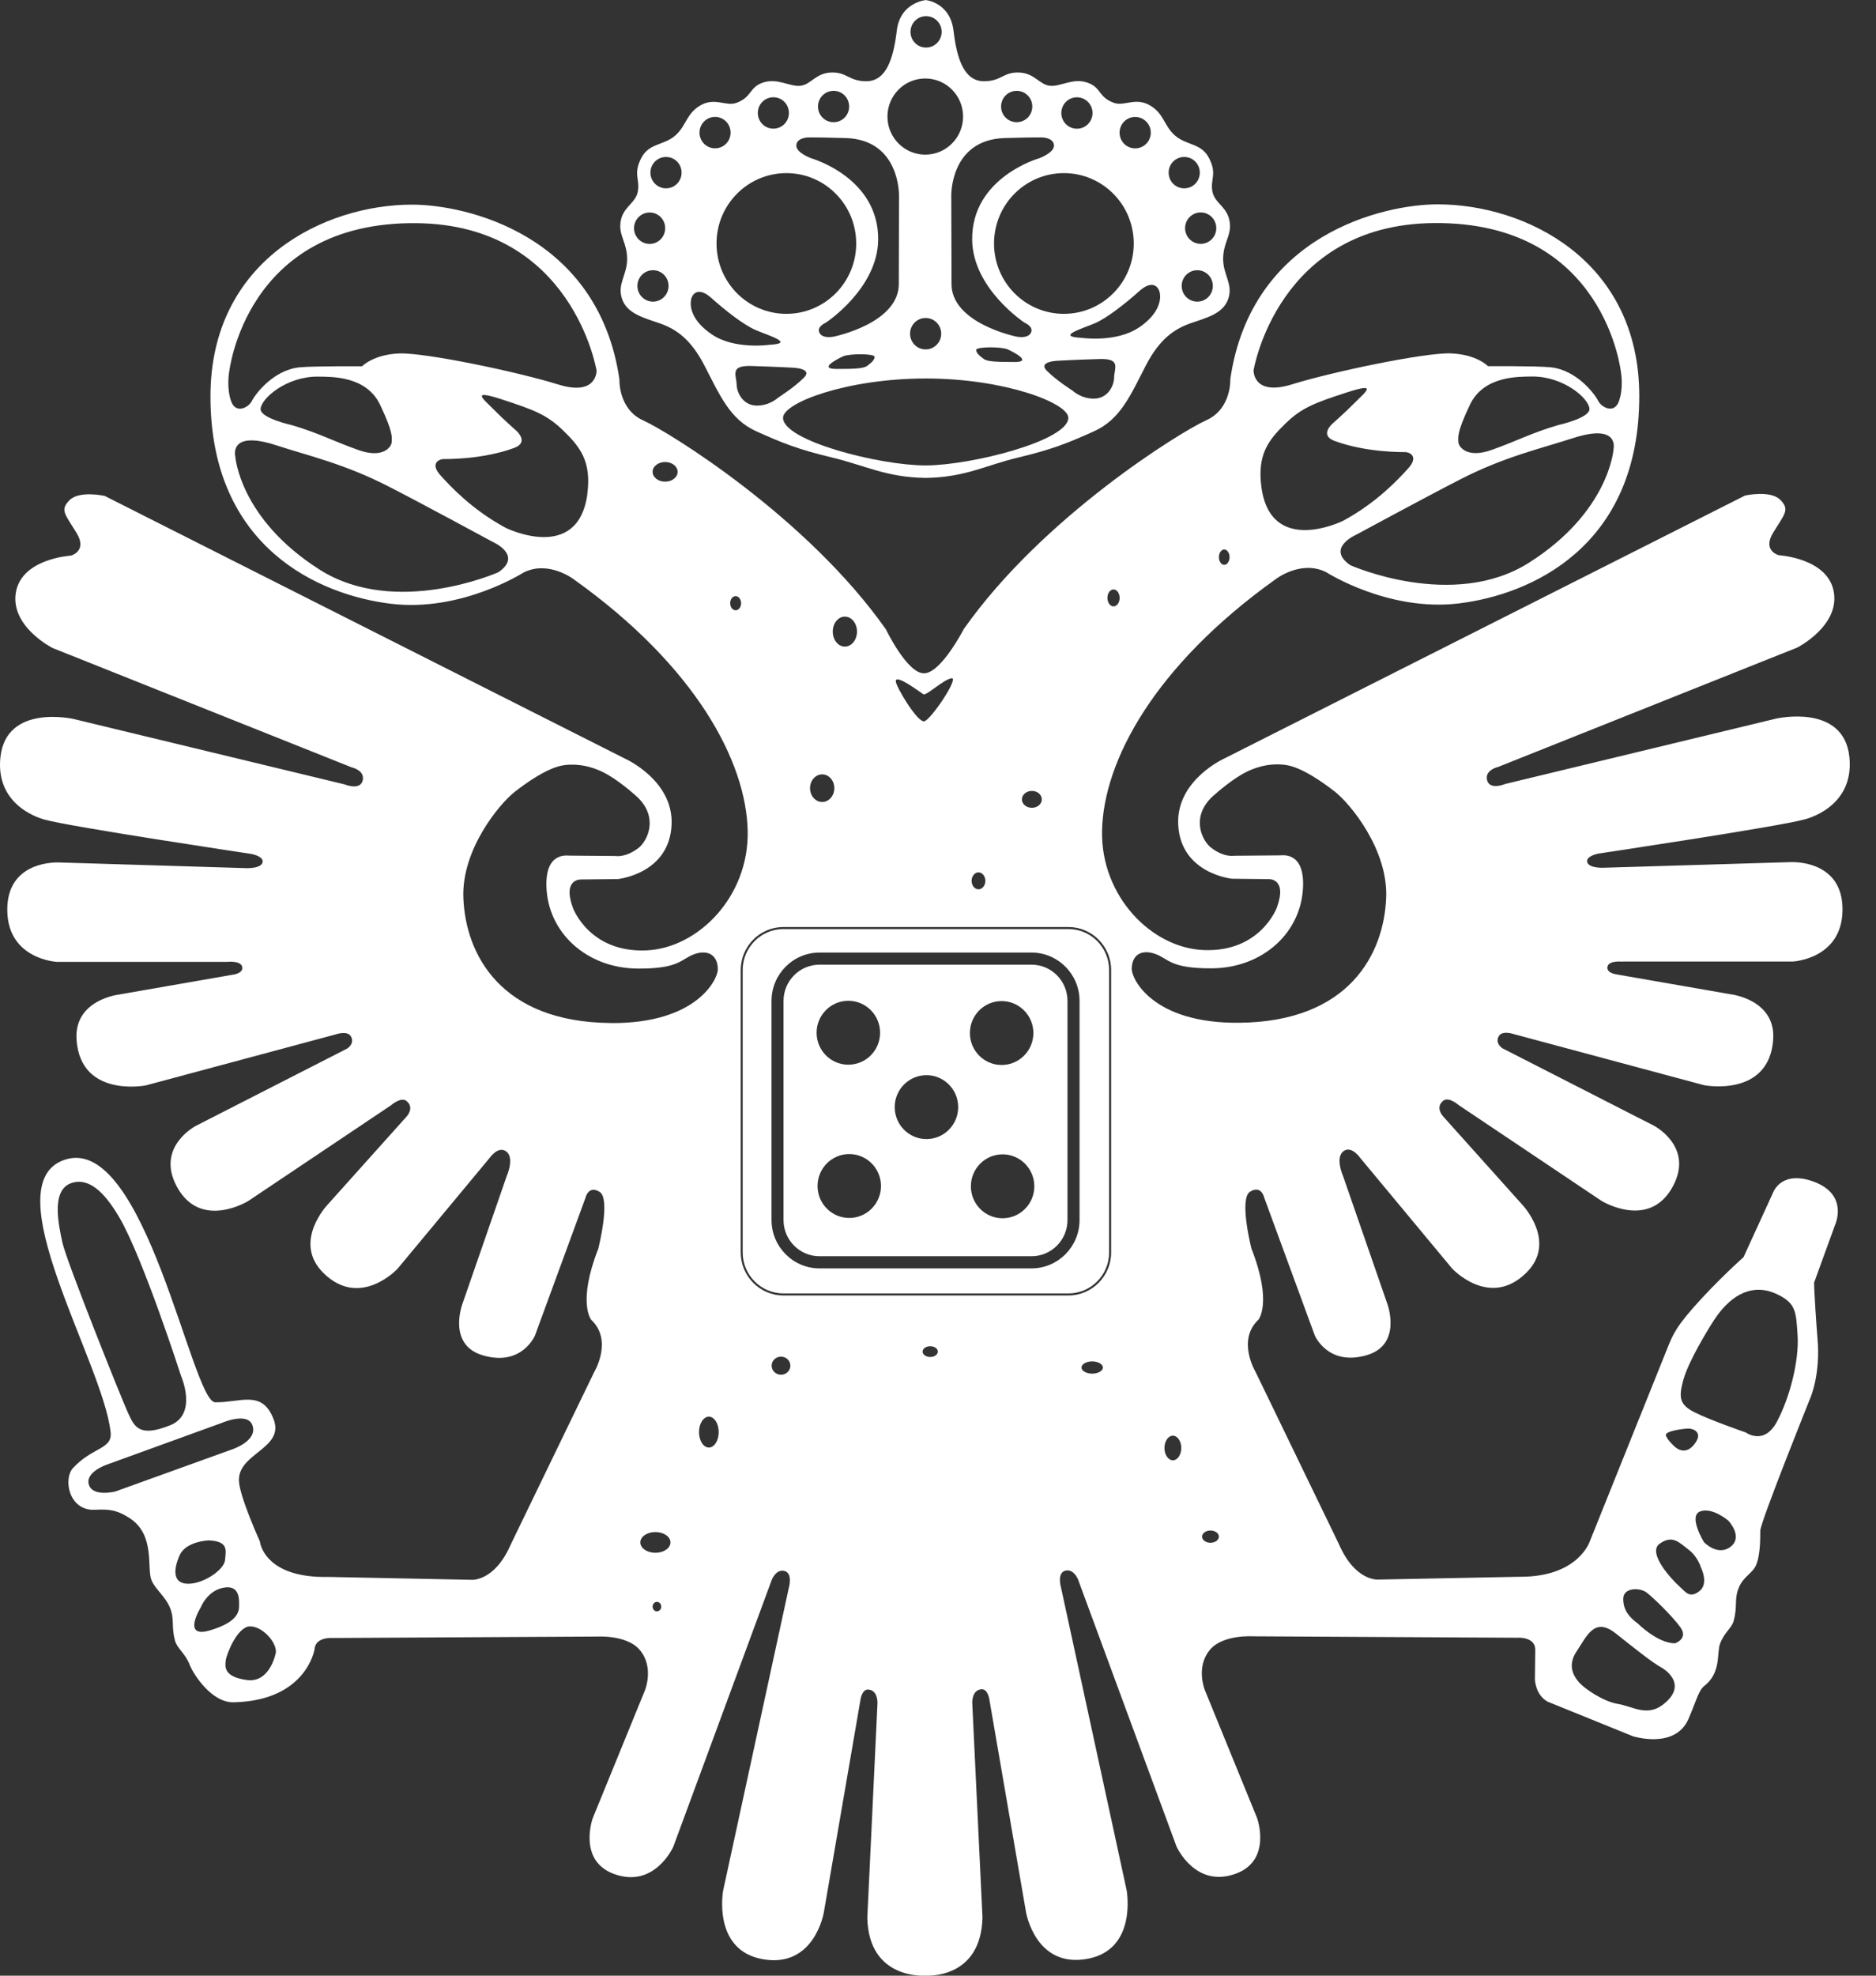 <svg width="38" height="40" viewBox="0 0 38 40" fill="none" xmlns="http://www.w3.org/2000/svg">
<rect x="0" y="0" width="38" height="40" fill="#333333" stroke="none"/>
<path d="M20.895 19.531H16.6C16.198 19.531 15.871 19.86 15.871 20.265V24.702C15.871 25.106 16.198 25.434 16.6 25.434H20.895C21.297 25.434 21.623 25.105 21.623 24.702V20.265C21.623 19.86 21.297 19.531 20.895 19.531ZM17.184 20.262C17.539 20.262 17.827 20.552 17.827 20.909C17.827 21.267 17.539 21.556 17.184 21.556C16.829 21.556 16.541 21.267 16.541 20.909C16.541 20.552 16.829 20.262 17.184 20.262ZM17.202 24.659C16.848 24.659 16.56 24.369 16.56 24.012C16.56 23.655 16.848 23.365 17.202 23.365C17.557 23.365 17.845 23.655 17.845 24.012C17.845 24.369 17.557 24.659 17.202 24.659ZM18.766 23.062C18.411 23.062 18.123 22.772 18.123 22.415C18.123 22.058 18.411 21.768 18.766 21.768C19.121 21.768 19.409 22.058 19.409 22.415C19.409 22.772 19.121 23.062 18.766 23.062ZM20.289 20.268C20.644 20.268 20.932 20.558 20.932 20.915C20.932 21.272 20.644 21.562 20.289 21.562C19.934 21.562 19.646 21.272 19.646 20.915C19.646 20.558 19.933 20.268 20.289 20.268ZM20.308 24.665C19.953 24.665 19.666 24.375 19.666 24.018C19.666 23.661 19.953 23.371 20.308 23.371C20.663 23.371 20.951 23.661 20.951 24.018C20.951 24.375 20.663 24.665 20.308 24.665Z" fill="white"/>
<path d="M24.913 4.536C24.889 4.189 24.604 4.129 24.558 3.876C24.513 3.623 24.655 3.531 24.495 3.21C24.335 2.888 24.034 2.953 23.793 2.737C23.577 2.543 23.577 2.304 23.302 2.139C22.999 1.957 22.776 2.162 22.559 2.081C22.244 1.964 22.309 1.773 22.033 1.675C21.734 1.568 21.485 1.759 21.268 1.737C21.05 1.714 20.96 1.48 20.64 1.468C20.32 1.457 20.285 1.645 19.931 1.645C19.531 1.645 19.382 1.196 19.314 0.621C19.246 0.046 18.75 0.001 18.75 0.001H18.755C18.755 0.001 18.233 0.045 18.165 0.621C18.097 1.196 17.948 1.644 17.548 1.645C17.193 1.645 17.158 1.457 16.838 1.468C16.519 1.479 16.428 1.714 16.211 1.737C15.994 1.76 15.745 1.569 15.445 1.675C15.17 1.774 15.235 1.964 14.919 2.082C14.702 2.163 14.48 1.958 14.177 2.14C13.902 2.305 13.902 2.543 13.685 2.738C13.444 2.954 13.143 2.888 12.984 3.21C12.824 3.532 12.965 3.624 12.92 3.877C12.875 4.13 12.59 4.191 12.565 4.538C12.548 4.79 12.703 4.925 12.703 5.247C12.703 5.569 12.497 5.753 12.6 6.052C12.703 6.351 13.035 6.432 13.365 6.547C13.697 6.662 13.994 6.869 14.268 7.398C14.581 8.001 14.782 8.491 15.319 8.732C15.856 8.974 16.176 9.101 16.85 9.262C17.524 9.423 17.947 9.664 18.747 9.676H18.75C19.55 9.665 19.954 9.423 20.629 9.262C21.303 9.101 21.623 8.974 22.16 8.732C22.697 8.491 22.899 8.001 23.211 7.398C23.486 6.868 23.783 6.662 24.114 6.546C24.446 6.431 24.776 6.351 24.879 6.051C24.982 5.753 24.776 5.569 24.776 5.246C24.776 4.923 24.931 4.789 24.914 4.537L24.913 4.536ZM13.159 4.302C13.333 4.302 13.474 4.444 13.474 4.62C13.474 4.796 13.334 4.938 13.159 4.938C12.984 4.938 12.843 4.796 12.843 4.62C12.843 4.444 12.985 4.302 13.159 4.302ZM13.227 6.107C13.053 6.107 12.911 5.965 12.911 5.789C12.911 5.613 13.052 5.471 13.227 5.471C13.402 5.471 13.542 5.613 13.542 5.789C13.542 5.965 13.401 6.107 13.227 6.107ZM13.491 3.813C13.317 3.813 13.175 3.672 13.175 3.495C13.175 3.319 13.316 3.178 13.491 3.178C13.666 3.178 13.806 3.319 13.806 3.495C13.806 3.672 13.665 3.813 13.491 3.813ZM22.994 2.368C23.168 2.368 23.31 2.51 23.31 2.686C23.31 2.862 23.169 3.004 22.994 3.004C22.819 3.004 22.678 2.862 22.678 2.686C22.678 2.51 22.819 2.368 22.994 2.368ZM22.965 4.93C22.965 5.716 22.332 6.354 21.55 6.354C20.768 6.354 20.135 5.717 20.135 4.93C20.135 4.142 20.768 3.505 21.55 3.505C22.332 3.505 22.965 4.142 22.965 4.93ZM21.814 1.97C21.988 1.97 22.13 2.112 22.13 2.288C22.13 2.464 21.989 2.606 21.814 2.606C21.639 2.606 21.498 2.464 21.498 2.288C21.498 2.112 21.639 1.97 21.814 1.97ZM20.594 1.839C20.768 1.839 20.91 1.98 20.91 2.157C20.91 2.333 20.769 2.474 20.594 2.474C20.419 2.474 20.278 2.333 20.278 2.157C20.278 1.98 20.419 1.839 20.594 1.839ZM20.354 2.795C21.063 2.775 21.132 2.784 21.132 2.784C21.132 2.784 21.357 2.796 21.349 2.956C21.341 3.096 21.054 3.203 21.054 3.203C21.054 3.203 19.679 3.587 19.692 4.854C19.702 5.846 20.755 6.534 20.755 6.534C20.755 6.534 20.949 6.614 20.88 6.741C20.812 6.867 20.585 6.814 20.585 6.814C20.585 6.814 19.248 6.543 19.274 5.726L19.269 3.971C19.269 3.971 19.236 2.827 20.354 2.795ZM20.543 7.329C20.206 7.329 20.003 7.323 19.929 7.269C19.855 7.214 19.774 7.153 19.774 7.085C19.774 7.017 20.267 7.017 20.409 7.072C20.409 7.072 20.976 7.33 20.544 7.33L20.543 7.329ZM18.758 0.327C18.933 0.327 19.074 0.469 19.074 0.645C19.074 0.821 18.933 0.963 18.758 0.963C18.583 0.963 18.443 0.821 18.443 0.645C18.443 0.469 18.583 0.327 18.758 0.327ZM18.742 1.589C19.165 1.589 19.508 1.934 19.508 2.36C19.508 2.786 19.165 3.131 18.742 3.131C18.319 3.131 17.976 2.786 17.976 2.36C17.976 1.934 18.319 1.589 18.742 1.589ZM19.065 6.756C19.065 6.931 18.925 7.074 18.75 7.074C18.575 7.074 18.434 6.932 18.434 6.756C18.434 6.58 18.575 6.438 18.75 6.438C18.925 6.438 19.065 6.58 19.065 6.756ZM16.885 1.839C17.059 1.839 17.2 1.98 17.2 2.157C17.2 2.333 17.06 2.474 16.885 2.474C16.71 2.474 16.569 2.333 16.569 2.157C16.569 1.98 16.71 1.839 16.885 1.839ZM16.348 2.784C16.348 2.784 16.416 2.775 17.126 2.795C18.244 2.826 18.21 3.971 18.21 3.971L18.206 5.726C18.231 6.543 16.895 6.814 16.895 6.814C16.895 6.814 16.668 6.867 16.6 6.741C16.532 6.614 16.726 6.534 16.726 6.534C16.726 6.534 17.779 5.845 17.788 4.854C17.801 3.588 16.427 3.203 16.427 3.203C16.427 3.203 16.139 3.097 16.131 2.956C16.123 2.795 16.349 2.784 16.349 2.784H16.348ZM17.716 7.226C17.716 7.294 17.635 7.355 17.561 7.41C17.487 7.464 17.284 7.47 16.947 7.47C16.515 7.47 17.082 7.212 17.082 7.212C17.223 7.157 17.716 7.157 17.716 7.225L17.716 7.226ZM15.665 1.969C15.84 1.969 15.98 2.111 15.98 2.287C15.98 2.463 15.84 2.605 15.665 2.605C15.491 2.605 15.35 2.463 15.35 2.287C15.35 2.111 15.491 1.969 15.665 1.969ZM15.929 3.505C16.71 3.505 17.343 4.142 17.343 4.93C17.343 5.717 16.71 6.354 15.929 6.354C15.147 6.354 14.514 5.717 14.514 4.93C14.514 4.142 15.148 3.505 15.929 3.505ZM14.484 2.367C14.659 2.367 14.799 2.509 14.799 2.685C14.799 2.861 14.659 3.003 14.484 3.003C14.31 3.003 14.169 2.861 14.169 2.685C14.169 2.509 14.309 2.367 14.484 2.367ZM13.996 6.078C14.023 5.928 14.158 5.806 14.414 6.037C14.671 6.268 15.055 6.574 15.306 6.682C15.556 6.791 16.123 6.954 15.583 6.981C15.583 6.981 14.886 7.082 14.429 6.777C13.99 6.485 13.976 6.191 13.997 6.077L13.996 6.078ZM15.333 8.212C15.07 8.212 14.928 7.98 14.921 7.783C14.914 7.587 14.78 7.396 15.218 7.41C15.657 7.423 16.035 7.443 16.035 7.443C16.035 7.443 16.48 7.45 16.284 7.647C16.088 7.844 15.764 8.049 15.764 8.049C15.764 8.049 15.595 8.212 15.332 8.212H15.333ZM18.747 9.423C17.809 9.423 15.861 8.924 15.861 8.459C15.861 8.153 17.158 7.663 18.754 7.663C20.349 7.663 21.64 8.16 21.64 8.459C21.64 8.924 19.665 9.423 18.747 9.423ZM22.568 7.643C22.561 7.84 22.419 8.071 22.156 8.071C21.893 8.071 21.724 7.908 21.724 7.908C21.724 7.908 21.4 7.703 21.204 7.506C21.008 7.309 21.454 7.302 21.454 7.302C21.454 7.302 21.831 7.281 22.27 7.269C22.709 7.255 22.574 7.446 22.567 7.643H22.568ZM23.061 6.636C22.603 6.941 21.907 6.84 21.907 6.84C21.367 6.813 21.934 6.65 22.184 6.542C22.433 6.433 22.818 6.127 23.075 5.896C23.332 5.665 23.467 5.787 23.494 5.937C23.514 6.051 23.5 6.345 23.062 6.637L23.061 6.636ZM23.672 3.495C23.672 3.32 23.812 3.178 23.988 3.178C24.163 3.178 24.303 3.319 24.303 3.495C24.303 3.672 24.163 3.813 23.988 3.813C23.812 3.813 23.672 3.672 23.672 3.495ZM24.252 6.107C24.077 6.107 23.936 5.965 23.936 5.789C23.936 5.613 24.077 5.471 24.252 5.471C24.427 5.471 24.567 5.613 24.567 5.789C24.567 5.965 24.427 6.107 24.252 6.107ZM24.321 4.937C24.147 4.937 24.005 4.795 24.005 4.619C24.005 4.443 24.146 4.301 24.321 4.301C24.496 4.301 24.637 4.443 24.637 4.619C24.637 4.795 24.496 4.937 24.321 4.937Z" fill="white"/>
<path d="M21.643 18.81H15.868C15.414 18.81 15.044 19.182 15.044 19.64V25.358C15.044 25.815 15.414 26.187 15.868 26.187H21.643C22.097 26.187 22.466 25.815 22.466 25.358V19.64C22.466 19.182 22.097 18.81 21.643 18.81ZM21.867 24.701C21.867 25.241 21.431 25.68 20.895 25.68H16.6C16.064 25.68 15.628 25.241 15.628 24.701V20.264C15.628 19.724 16.064 19.286 16.6 19.286H20.895C21.431 19.286 21.867 19.724 21.867 20.264V24.701Z" fill="white"/>
<path d="M32.862 19.467H36.319C36.319 19.467 37.294 19.418 37.321 18.453C37.345 17.59 36.638 17.452 36.29 17.454L32.462 17.569C32.462 17.569 32.138 17.577 32.149 17.426C32.156 17.323 32.377 17.282 32.377 17.282C32.377 17.282 36.035 16.735 36.548 16.591C36.548 16.591 37.569 16.366 37.461 15.326C37.347 14.233 35.976 14.549 35.976 14.549L30.491 15.872C30.491 15.872 30.165 16.01 30.12 15.785C30.079 15.584 30.348 15.527 30.348 15.527L36.404 13.111C36.404 13.111 37.261 12.679 37.146 11.989C37.032 11.299 36.032 11.241 36.032 11.241C36.032 11.241 35.689 11.155 35.919 10.781C36.147 10.407 36.261 10.32 36.061 10.119C35.861 9.918 35.347 10.033 35.347 10.033L24.807 15.353C24.807 15.353 23.835 15.784 23.865 16.676C23.899 17.686 24.954 17.791 24.954 17.791L25.696 17.799C25.696 17.799 26.082 17.775 25.865 18.372C25.865 18.372 25.535 19.283 24.379 19.235C23.323 19.192 22.296 18.142 22.323 16.819C22.351 15.41 23.38 13.483 25.836 11.729C25.836 11.729 26.35 11.326 26.864 11.585C26.864 11.585 28.12 12.39 29.549 12.217C30.977 12.045 33.205 11.095 33.205 8.019C33.205 5.258 30.891 4.137 29.12 4.137C28.035 4.137 25.35 4.74 24.921 7.674C24.921 7.674 24.95 8.277 24.435 8.508C23.921 8.738 21.122 10.463 19.523 12.735C19.523 12.735 19.06 13.632 18.717 13.632H18.715C18.372 13.632 17.945 12.742 17.945 12.742C16.346 10.471 13.547 8.745 13.033 8.514C12.519 8.285 12.547 7.68 12.547 7.68C12.118 4.747 9.433 4.143 8.348 4.143C6.577 4.143 4.263 5.265 4.263 8.026C4.263 11.103 6.491 12.052 7.919 12.224C9.347 12.397 10.604 11.592 10.604 11.592C11.118 11.333 11.632 11.736 11.632 11.736C14.089 13.49 15.117 15.417 15.145 16.826C15.172 18.149 14.145 19.198 13.088 19.242C11.934 19.289 11.604 18.38 11.604 18.38C11.386 17.782 11.773 17.806 11.773 17.806L12.514 17.798C12.514 17.798 13.57 17.693 13.604 16.683C13.634 15.792 12.661 15.36 12.661 15.36L2.122 10.041C2.122 10.041 1.608 9.925 1.408 10.127C1.207 10.328 1.322 10.415 1.55 10.789C1.778 11.162 1.436 11.249 1.436 11.249C1.436 11.249 0.436 11.307 0.321 11.997C0.207 12.687 1.064 13.119 1.064 13.119L7.12 15.535C7.12 15.535 7.389 15.591 7.348 15.793C7.303 16.017 6.977 15.88 6.977 15.88L1.492 14.557C1.492 14.557 0.123 14.24 0.008 15.333C-0.101 16.372 0.92 16.598 0.92 16.598C1.434 16.741 5.092 17.289 5.092 17.289C5.092 17.289 5.313 17.33 5.32 17.432C5.33 17.585 5.007 17.577 5.007 17.577L1.179 17.461C0.83 17.459 0.123 17.597 0.148 18.46C0.176 19.425 1.15 19.474 1.15 19.474H4.607C4.607 19.474 4.897 19.442 4.908 19.59C4.917 19.711 4.721 19.733 4.721 19.733L2.408 20.136C2.408 20.136 1.491 20.241 1.551 21.056C1.636 22.233 2.951 21.976 2.951 21.976L6.806 20.941C6.806 20.941 7.037 20.859 7.108 20.983C7.191 21.13 7.035 21.228 7.035 21.228L3.97 22.793C3.97 22.793 3.151 23.213 3.578 24.017C4.057 24.918 5.03 24.315 5.03 24.315L7.92 22.378C7.92 22.378 8.122 22.2 8.234 22.291C8.405 22.431 8.234 22.608 8.234 22.608L6.635 24.391C6.635 24.391 5.916 25.144 6.549 25.771C7.294 26.51 8.054 25.686 8.054 25.686L9.919 23.442C9.919 23.442 10.079 23.212 10.233 23.299C10.443 23.416 10.262 23.816 10.262 23.816L9.366 26.401C9.366 26.401 9.056 27.225 9.776 27.439C10.569 27.676 10.836 27.04 10.836 27.04L11.861 24.247C11.861 24.247 11.919 23.988 12.147 24.132C12.375 24.276 12.118 25.283 12.118 25.283C11.69 26.376 11.976 26.721 11.976 26.721C12.424 27.142 12.033 27.785 12.033 27.785L10.348 31.265C10.018 32.029 9.548 31.985 9.548 31.985L6.663 31.927C5.335 31.958 5.264 31.208 5.264 31.208C5.264 31.208 4.856 30.307 4.84 29.987C4.811 29.418 5.774 29.332 5.541 28.731C5.307 28.13 4.874 28.399 4.358 28.391C3.888 28.382 2.94 22.957 1.321 23.477C-0.17 23.955 2.098 27.597 2.241 29.003C2.276 29.344 1.869 29.299 1.48 29.721C1.274 29.944 1.395 30.595 1.924 30.567C2.242 30.55 2.392 30.583 2.634 30.742C3.146 31.079 2.971 31.747 3.067 31.989C3.137 32.169 3.349 32.318 3.445 32.555C3.538 32.785 3.466 32.929 3.546 33.22C3.589 33.377 3.749 33.467 3.844 33.709C3.917 33.897 4.287 34.476 4.733 34.465C6.208 34.433 6.371 33.393 6.371 33.393C6.386 33.13 6.75 33.163 6.75 33.163L12.093 33.134C12.093 33.134 12.692 33.096 12.954 33.399C13.26 33.754 13.062 34.227 13.062 34.227L12.005 36.815C12.005 36.815 11.704 37.658 12.42 37.934C13.254 38.255 13.638 37.39 13.638 37.39L15.633 31.985C15.633 31.985 15.717 31.766 15.886 31.805C16.07 31.848 15.976 32.157 15.976 32.157L14.648 38.276C14.648 38.276 14.426 39.47 15.432 39.663C16.5 39.867 16.688 38.716 16.688 38.716L17.432 34.4C17.432 34.4 17.463 34.199 17.587 34.207C17.789 34.22 17.774 34.487 17.774 34.487L17.568 38.828C17.596 40.093 18.746 39.999 18.746 39.999H18.747C18.747 39.999 19.872 40.087 19.901 38.821L19.694 34.48C19.694 34.48 19.68 34.215 19.882 34.201C20.006 34.193 20.038 34.394 20.038 34.394L20.782 38.709C20.782 38.709 20.97 39.861 22.037 39.657C23.043 39.464 22.821 38.27 22.821 38.27L21.494 32.151C21.494 32.151 21.399 31.842 21.583 31.799C21.753 31.76 21.837 31.979 21.837 31.979L23.831 37.384C23.831 37.384 24.216 38.25 25.05 37.928C25.766 37.652 25.464 36.81 25.464 36.81L24.407 34.222C24.407 34.222 24.209 33.749 24.515 33.394C24.778 33.09 25.377 33.129 25.377 33.129L30.72 33.158C30.72 33.158 31.084 33.125 31.098 33.387L31.091 33.992C31.091 33.992 31.091 34.308 31.348 34.452C31.348 34.452 32.643 34.978 33.072 35.151C33.072 35.151 33.933 35.429 34.204 34.797C34.356 34.444 34.407 34.224 34.52 34.136C34.872 33.861 34.769 33.464 34.842 33.276C34.937 33.033 35.075 32.97 35.118 32.813C35.198 32.522 35.125 32.379 35.219 32.149C35.315 31.911 35.506 31.855 35.576 31.675C35.67 31.432 35.652 31.062 35.656 30.988C35.666 30.798 36.672 28.297 36.672 28.297C36.672 28.297 36.881 27.826 36.814 27.086C36.796 26.886 36.746 26.141 36.746 25.969L37.174 24.791C37.174 24.791 37.449 24.191 36.746 23.927C36.087 23.681 35.92 24.135 35.92 24.135L35.317 25.452C35.317 25.452 34.771 25.937 34.289 26.487C33.882 26.953 33.86 27.091 33.718 27.436L32.204 31.204C32.204 31.204 31.976 31.923 30.805 31.923L27.92 31.98C27.92 31.98 27.451 32.025 27.12 31.261L25.435 27.781C25.435 27.781 25.044 27.137 25.492 26.717C25.492 26.717 25.778 26.372 25.349 25.279C25.349 25.279 25.092 24.272 25.32 24.128C25.549 23.985 25.606 24.243 25.606 24.243L26.631 27.035C26.631 27.035 26.897 27.671 27.691 27.435C28.41 27.22 28.101 26.396 28.101 26.396L27.205 23.811C27.205 23.811 27.025 23.411 27.234 23.294C27.388 23.208 27.548 23.438 27.548 23.438L29.413 25.682C29.413 25.682 30.173 26.506 30.918 25.767C31.552 25.14 30.832 24.387 30.832 24.387L29.233 22.604C29.233 22.604 29.062 22.427 29.233 22.287C29.345 22.195 29.547 22.374 29.547 22.374L32.437 24.311C32.437 24.311 33.41 24.915 33.889 24.013C34.316 23.209 33.498 22.789 33.498 22.789L30.433 21.224C30.433 21.224 30.276 21.125 30.359 20.979C30.43 20.854 30.661 20.936 30.661 20.936L34.517 21.971C34.517 21.971 35.831 22.228 35.917 21.051C35.976 20.236 35.06 20.131 35.06 20.131L32.746 19.728C32.746 19.728 32.55 19.706 32.559 19.586C32.569 19.437 32.861 19.47 32.861 19.47L32.862 19.467ZM25.55 9.855C25.464 9.196 25.7 8.904 26.033 8.58C26.365 8.256 26.625 8.158 27.288 7.943C27.921 7.738 27.663 7.932 27.448 8.148C27.234 8.364 26.987 8.58 26.987 8.58C26.987 8.58 26.722 8.812 27.03 8.926C27.674 9.164 28.404 9.153 28.468 9.153C28.532 9.153 28.758 9.228 28.521 9.487C28.33 9.697 27.888 10.178 27.202 10.546C27.202 10.546 25.735 11.272 25.55 9.855ZM32.683 9.099C32.683 9.099 32.598 10.358 30.977 11.389C29.433 12.372 27.352 11.443 27.352 11.443C26.847 11.097 27.469 10.827 27.469 10.827C27.469 10.827 28.913 10.046 29.582 9.704C30.479 9.246 31.183 9.09 31.857 8.872C32.822 8.558 32.682 9.098 32.682 9.098L32.683 9.099ZM29.776 8.192C30.055 7.609 30.756 7.627 31.024 7.623C31.664 7.614 32.185 8.063 32.196 8.278C32.205 8.466 31.563 8.606 31.563 8.606C31.016 8.767 30.731 8.926 30.216 9.109C29.702 9.293 29.54 9.034 29.54 8.948C29.54 8.861 29.497 8.775 29.776 8.192ZM25.391 7.502C25.391 7.502 25.875 4.544 29.045 4.516C32.528 4.485 32.837 7.558 32.837 7.558C32.837 7.558 32.888 7.868 32.791 8.128C32.695 8.387 32.437 8.246 32.373 8.116C32.309 7.987 31.944 7.49 31.407 7.436C31.124 7.407 30.141 7.414 30.141 7.414C30.141 7.414 29.916 7.176 29.391 7.155C28.865 7.133 26.967 7.533 26.173 7.781C25.379 8.029 25.392 7.501 25.392 7.501L25.391 7.502ZM24.798 11.125C24.857 11.125 24.906 11.195 24.906 11.28C24.906 11.366 24.857 11.436 24.798 11.436C24.738 11.436 24.69 11.366 24.69 11.28C24.69 11.195 24.738 11.125 24.798 11.125ZM22.556 11.934C22.624 11.934 22.679 12.011 22.679 12.106C22.679 12.2 22.623 12.277 22.556 12.277C22.488 12.277 22.432 12.2 22.432 12.106C22.432 12.011 22.487 11.934 22.556 11.934ZM10.096 11.585C10.096 11.585 8.015 12.513 6.471 11.531C4.85 10.499 4.766 9.241 4.766 9.241C4.766 9.241 4.626 8.701 5.591 9.014C6.264 9.233 6.968 9.388 7.865 9.846C8.535 10.188 9.978 10.97 9.978 10.97C9.978 10.97 10.6 11.239 10.096 11.585V11.585ZM5.279 8.28C5.289 8.064 5.811 7.615 6.45 7.625C6.718 7.629 7.419 7.61 7.698 8.193C7.977 8.776 7.934 8.863 7.934 8.949C7.934 9.036 7.773 9.295 7.258 9.111C6.744 8.928 6.458 8.769 5.911 8.607C5.911 8.607 5.27 8.467 5.279 8.28ZM11.898 9.997C11.713 11.414 10.246 10.688 10.246 10.688C9.56 10.32 9.118 9.84 8.927 9.629C8.69 9.37 8.916 9.294 8.98 9.294C9.044 9.294 9.774 9.306 10.417 9.068C10.725 8.954 10.46 8.722 10.46 8.722C10.46 8.722 10.213 8.506 9.999 8.289C9.784 8.073 9.527 7.879 10.159 8.084C10.823 8.3 11.082 8.398 11.414 8.722C11.747 9.046 11.983 9.338 11.897 9.997H11.898ZM11.302 7.783C10.508 7.534 8.609 7.135 8.084 7.156C7.559 7.178 7.334 7.416 7.334 7.416C7.334 7.416 6.351 7.409 6.068 7.437C5.532 7.491 5.166 7.988 5.102 8.118C5.038 8.248 4.78 8.388 4.684 8.129C4.588 7.87 4.638 7.56 4.638 7.56C4.638 7.56 4.947 4.487 8.43 4.518C11.601 4.546 12.084 7.504 12.084 7.504C12.084 7.504 12.097 8.032 11.303 7.783L11.302 7.783ZM13.473 9.752C13.333 9.752 13.219 9.663 13.219 9.553C13.219 9.443 13.333 9.354 13.473 9.354C13.613 9.354 13.726 9.443 13.726 9.553C13.726 9.663 13.613 9.752 13.473 9.752ZM14.901 12.356C14.84 12.356 14.79 12.292 14.79 12.213C14.79 12.134 14.839 12.07 14.901 12.07C14.963 12.07 15.012 12.134 15.012 12.213C15.012 12.292 14.962 12.356 14.901 12.356ZM1.266 25.167C1.187 24.799 1.027 24.092 1.448 23.952C1.817 23.83 2.135 24.168 2.417 24.648C2.896 25.463 3.67 27.865 3.67 27.865C3.67 27.865 4.007 28.632 3.448 28.856C2.804 29.115 2.718 28.872 2.591 28.601C2.465 28.329 1.347 25.534 1.267 25.167H1.266ZM2.337 30.197C2.337 30.197 1.879 30.314 1.8 30.059C1.72 29.803 2.162 29.654 2.162 29.654L4.494 28.808C4.494 28.808 5.011 28.581 5.112 28.854C5.232 29.179 4.684 29.351 4.684 29.351L2.336 30.197H2.337ZM3.812 32.065C3.495 32.065 3.511 31.778 3.638 31.49C3.764 31.203 4.225 31.187 4.225 31.187C4.638 31.203 4.574 31.394 4.558 31.587C4.542 31.778 4.13 32.065 3.813 32.065H3.812ZM4.066 32.545C4.066 32.545 4.193 32.209 4.525 32.145C4.859 32.081 4.843 32.385 4.843 32.497C4.843 32.609 4.843 32.833 4.256 33.008C3.669 33.184 4.066 32.545 4.066 32.545ZM5.002 34.014C4.526 33.95 4.558 33.743 4.573 33.615C4.589 33.487 4.811 32.928 5.065 32.928C5.318 32.928 5.604 33.247 5.588 33.455C5.588 33.455 5.477 34.078 5.001 34.014L5.002 34.014ZM35.055 31.315C34.792 31.517 34.515 31.222 34.515 31.222C34.515 31.222 34.191 30.695 34.438 30.601C34.684 30.508 35.009 30.787 35.009 30.787C35.009 30.787 35.317 31.113 35.055 31.315ZM34.101 27.927C34.202 27.564 34.584 26.935 34.715 26.733C35.101 26.143 35.548 26.004 35.965 26.189C36.381 26.376 36.381 26.547 36.412 27.044C36.443 27.541 36.259 28.283 35.996 28.779C35.734 29.276 35.362 29.002 35.362 29.002C35.362 29.002 34.638 28.752 34.33 28.596C34.021 28.441 33.996 28.304 34.1 27.926L34.101 27.927ZM34.206 28.923C34.298 28.923 34.515 29.001 34.314 29.249C34.114 29.497 33.913 29.28 33.913 29.28C33.913 29.28 33.774 29.156 33.744 29.063C33.713 28.971 34.115 28.923 34.207 28.923H34.206ZM33.62 31.253C33.883 31.066 34.021 31.237 34.206 31.377C34.392 31.517 34.453 31.734 34.453 31.734C34.453 31.734 34.622 32.06 34.422 32.215C34.221 32.37 34.144 32.23 34.005 32.106C33.866 31.982 33.358 31.438 33.619 31.253H33.62ZM33.358 32.246C33.498 32.355 33.867 32.712 34.037 32.945C34.206 33.178 33.929 33.271 33.929 33.271C33.574 33.271 33.173 32.868 33.173 32.868C33.004 32.744 32.88 32.603 32.88 32.37C32.88 32.137 33.22 32.137 33.358 32.246ZM31.94 33.427C32.14 33.131 32.294 32.728 32.726 33.069C33.158 33.411 33.467 33.66 33.667 33.769C33.667 33.769 34.234 34.091 33.682 34.514C33.358 34.762 33.065 34.545 32.772 34.498C32.479 34.452 32.094 34.187 31.986 34.063C31.878 33.939 31.739 33.721 31.94 33.427ZM20.902 16.013C21.013 16.013 21.103 16.09 21.103 16.184C21.103 16.279 21.013 16.355 20.902 16.355C20.79 16.355 20.7 16.279 20.7 16.184C20.7 16.09 20.79 16.013 20.902 16.013ZM19.82 17.662C19.897 17.662 19.959 17.739 19.959 17.834C19.959 17.928 19.897 18.005 19.82 18.005C19.743 18.005 19.681 17.928 19.681 17.834C19.681 17.739 19.743 17.662 19.82 17.662ZM18.706 14.056C18.76 14.092 19.12 13.751 19.276 13.732C19.433 13.714 18.862 14.566 18.724 14.603C18.586 14.64 18.138 13.886 18.144 13.788C18.154 13.65 18.605 13.992 18.706 14.057V14.056ZM17.113 12.484C17.25 12.484 17.359 12.62 17.359 12.787C17.359 12.955 17.25 13.091 17.113 13.091C16.977 13.091 16.868 12.955 16.868 12.787C16.868 12.62 16.977 12.484 17.113 12.484ZM16.654 15.678C16.79 15.678 16.9 15.803 16.9 15.957C16.9 16.112 16.79 16.237 16.654 16.237C16.518 16.237 16.408 16.112 16.408 15.957C16.408 15.803 16.518 15.678 16.654 15.678ZM13.306 32.624C13.259 32.624 13.219 32.581 13.219 32.528C13.219 32.475 13.258 32.432 13.306 32.432C13.355 32.432 13.394 32.475 13.394 32.528C13.394 32.581 13.355 32.624 13.306 32.624ZM13.275 31.438C13.107 31.438 12.97 31.344 12.97 31.228C12.97 31.112 13.107 31.018 13.275 31.018C13.444 31.018 13.581 31.112 13.581 31.228C13.581 31.344 13.444 31.438 13.275 31.438ZM12.366 20.712C10.143 20.692 9.432 19.325 9.386 18.183C9.345 17.202 10.116 16.275 10.424 16.034C10.641 15.864 11.093 15.535 11.431 15.491C11.81 15.443 12.108 15.582 12.208 15.63C12.505 15.773 12.848 16.083 12.848 16.083C13.323 16.472 13.166 16.945 12.961 17.145C12.688 17.372 12.47 17.331 12.47 17.331L11.535 17.323C11.479 17.323 11.05 17.251 11.068 17.94C11.092 18.881 11.882 19.602 12.913 19.61C13.766 19.617 13.791 19.416 14.064 19.318C14.338 19.221 14.54 19.334 14.54 19.627C14.54 19.826 14.113 20.729 12.366 20.713V20.712ZM14.359 29.307C14.248 29.307 14.159 29.167 14.159 28.994C14.159 28.822 14.249 28.682 14.359 28.682C14.468 28.682 14.558 28.822 14.558 28.994C14.558 29.167 14.468 29.307 14.359 29.307ZM15.82 27.833C15.715 27.833 15.63 27.751 15.63 27.65C15.63 27.549 15.715 27.467 15.82 27.467C15.925 27.467 16.01 27.549 16.01 27.65C16.01 27.751 15.925 27.833 15.82 27.833ZM18.843 27.474C18.757 27.474 18.688 27.425 18.688 27.365C18.688 27.305 18.757 27.256 18.843 27.256C18.928 27.256 18.997 27.305 18.997 27.365C18.997 27.425 18.928 27.474 18.843 27.474ZM22.123 27.811C22.004 27.811 21.907 27.755 21.907 27.687C21.907 27.619 22.004 27.563 22.123 27.563C22.242 27.563 22.34 27.619 22.34 27.687C22.34 27.755 22.242 27.811 22.123 27.811ZM22.507 25.358C22.507 25.837 22.119 26.228 21.643 26.228H15.868C15.392 26.228 15.004 25.837 15.004 25.358V19.639C15.004 19.159 15.392 18.769 15.868 18.769H21.643C22.12 18.769 22.507 19.16 22.507 19.639V25.358ZM23.758 29.565C23.664 29.565 23.587 29.454 23.587 29.316C23.587 29.179 23.664 29.067 23.758 29.067C23.851 29.067 23.928 29.179 23.928 29.316C23.928 29.454 23.851 29.565 23.758 29.565ZM24.519 31.235C24.426 31.235 24.349 31.179 24.349 31.111C24.349 31.043 24.426 30.987 24.519 30.987C24.613 30.987 24.69 31.043 24.69 31.111C24.69 31.179 24.613 31.235 24.519 31.235ZM28.078 18.178C28.032 19.321 27.321 20.688 25.098 20.707C23.351 20.724 22.924 19.82 22.924 19.621C22.924 19.329 23.125 19.216 23.4 19.313C23.673 19.41 23.698 19.611 24.551 19.605C25.582 19.597 26.372 18.875 26.395 17.934C26.413 17.245 25.985 17.318 25.929 17.318L24.994 17.326C24.994 17.326 24.777 17.367 24.503 17.139C24.297 16.939 24.14 16.466 24.616 16.078C24.616 16.078 24.96 15.768 25.256 15.624C25.356 15.576 25.654 15.437 26.033 15.486C26.371 15.529 26.822 15.859 27.04 16.029C27.348 16.27 28.119 17.197 28.078 18.178Z" fill="white"/>
</svg>

